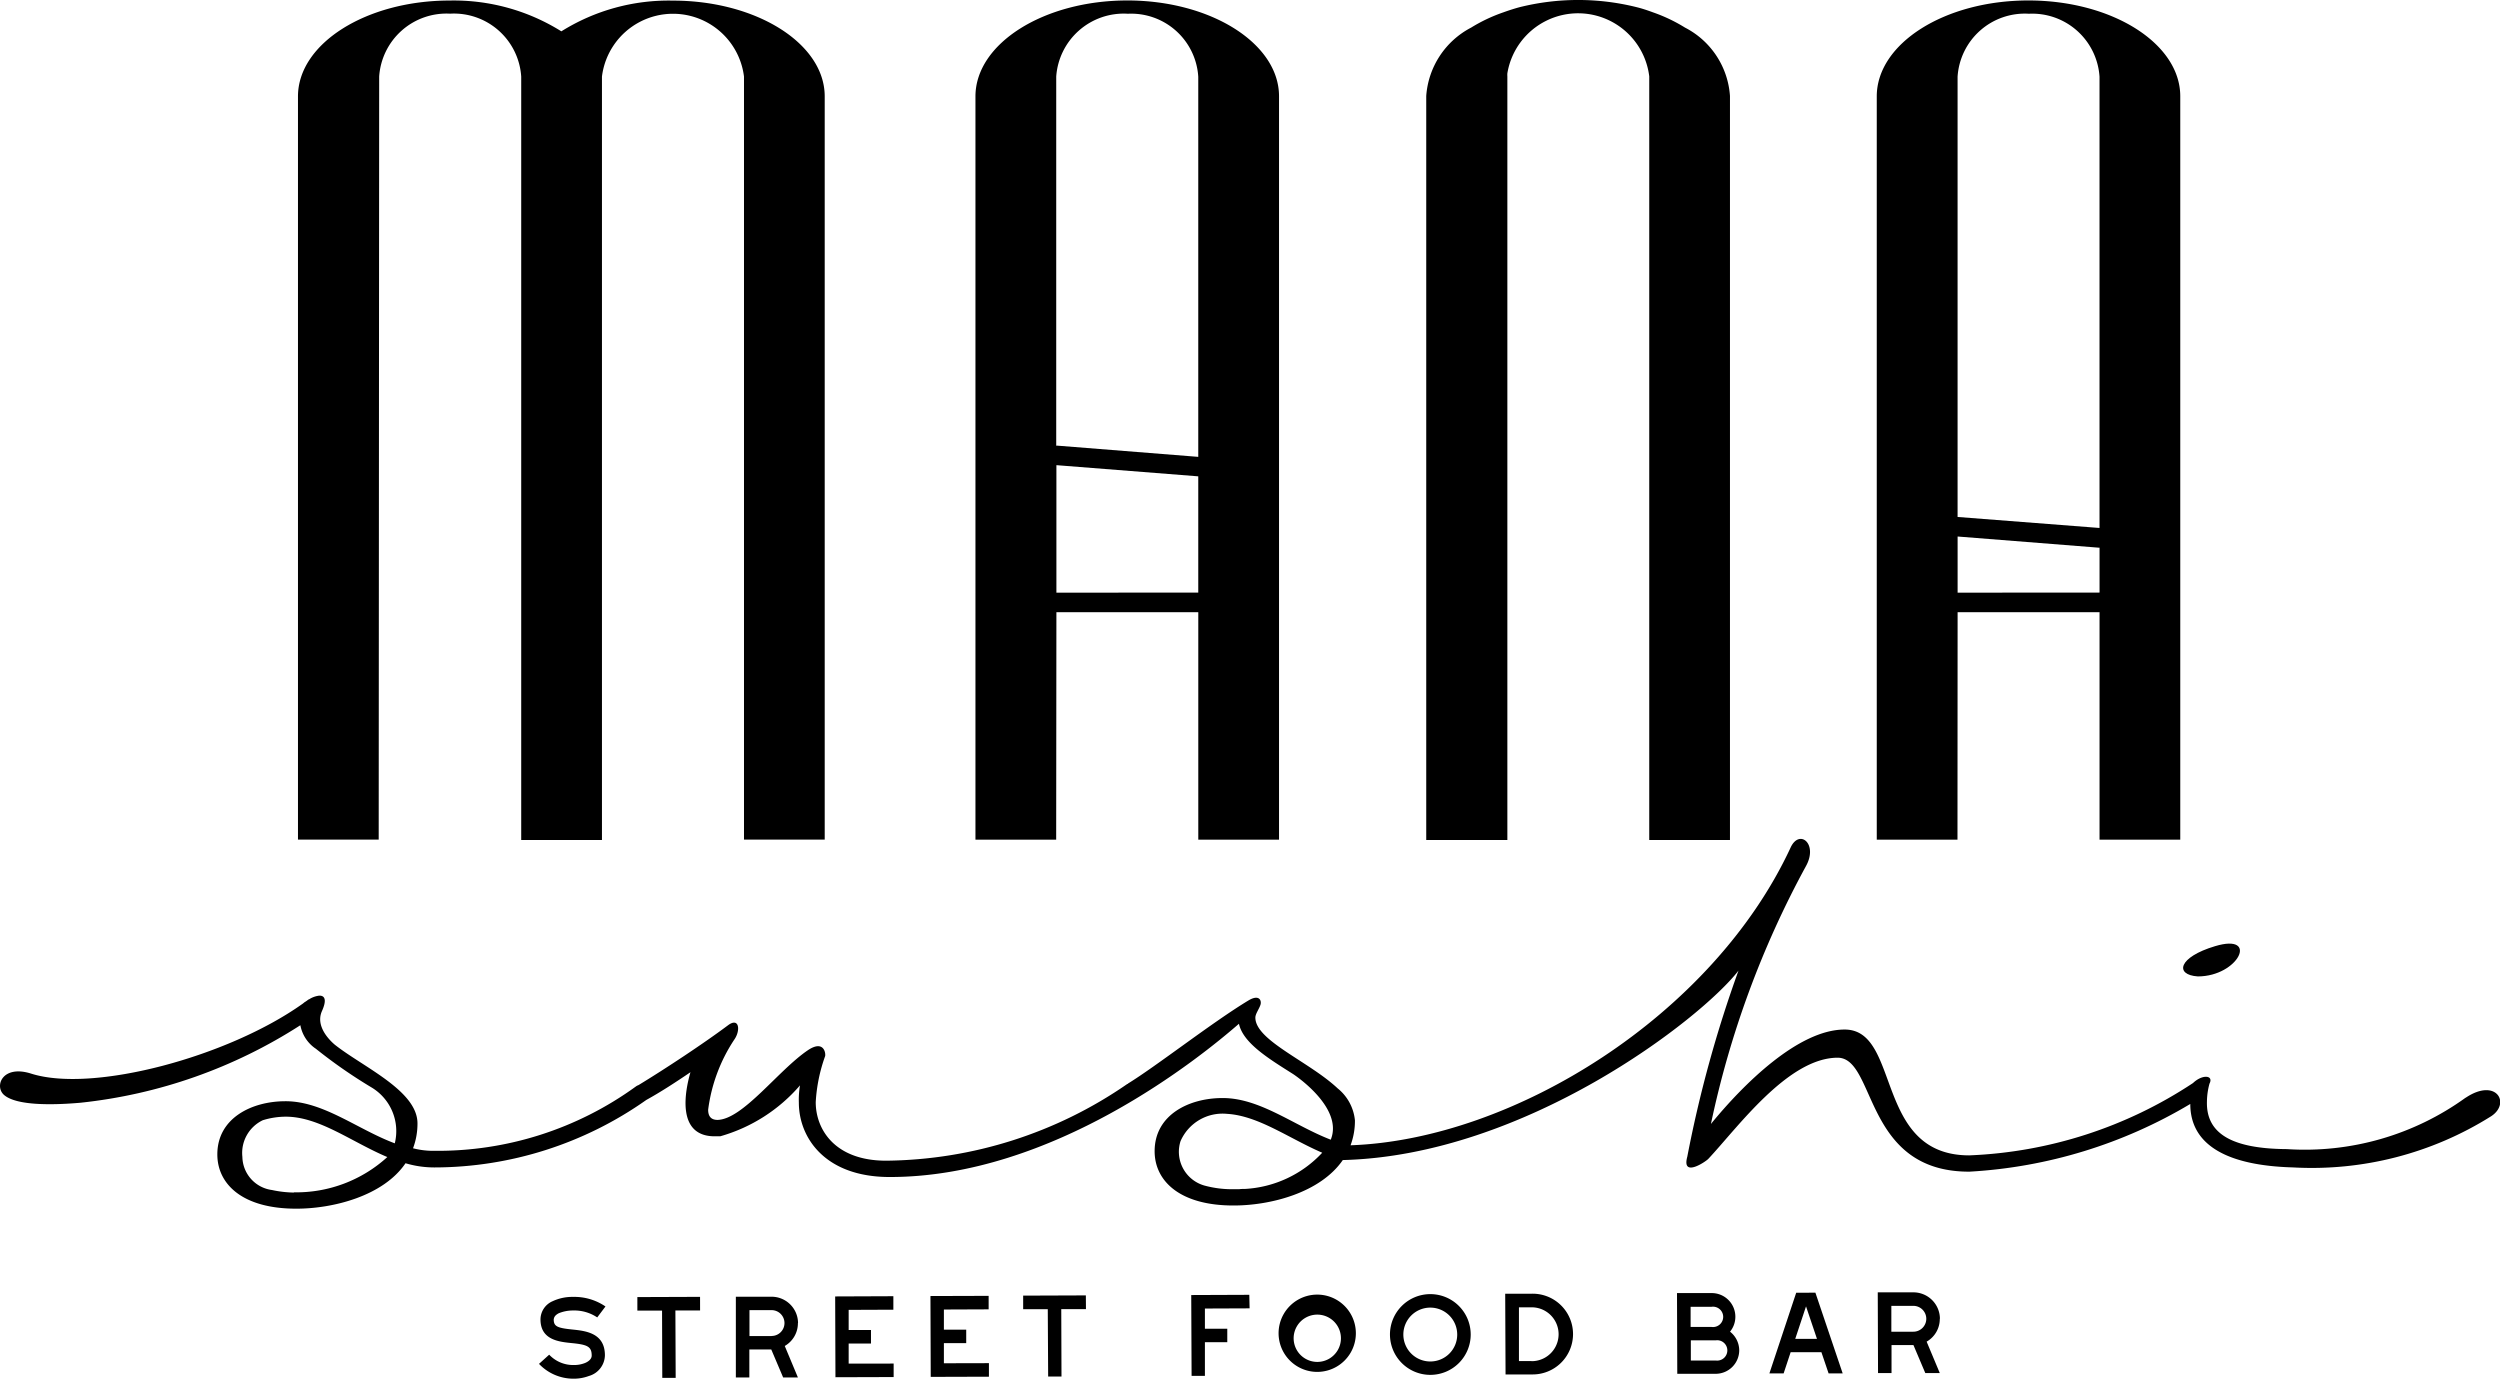 <?xml version="1.0" encoding="UTF-8"?>
<svg xmlns="http://www.w3.org/2000/svg" xmlns:xlink="http://www.w3.org/1999/xlink" id="Group_471" data-name="Group 471" width="98.213" height="54.159" viewBox="0 0 98.213 54.159">
  <defs>
    <clipPath id="clip-path">
      <rect id="Rectangle_148" data-name="Rectangle 148" width="98.213" height="54.159"></rect>
    </clipPath>
  </defs>
  <g id="Group_320" data-name="Group 320" transform="translate(0 0)" clip-path="url(#clip-path)">
    <path id="Path_1714" data-name="Path 1714" d="M70.133,24.065h5.574V33h3.172V3.795c0-2.073-2.678-3.763-5.959-3.763s-5.961,1.69-5.967,3.763V33h3.171Zm0-.768V18.29h.027l5.546.437v4.567ZM72.924.555a2.641,2.641,0,0,1,2.782,2.474V17.962l-5.528-.44h-.052V3.023a2.658,2.658,0,0,1,2.8-2.47Z" transform="translate(-28.632 -0.014)"></path>
    <path id="Path_1715" data-name="Path 1715" d="M131.993,24.065h5.576V33h3.171V3.795c0-2.073-2.675-3.763-5.965-3.763s-5.952,1.69-5.958,3.763V33h3.171Zm0-.768V21.091l5.522.437h.054v1.765ZM134.777.555a2.649,2.649,0,0,1,2.791,2.474V20.753h-.03l-5.546-.43V3.027A2.647,2.647,0,0,1,134.777.553Z" transform="translate(-55.088 -0.014)"></path>
    <path id="Path_1716" data-name="Path 1716" d="M23.643,3.024A2.65,2.65,0,0,1,26.432.552a2.649,2.649,0,0,1,2.791,2.472v29.99h3.172V3.024a2.811,2.811,0,0,1,5.58,0V33h3.171V3.8c0-2.073-2.682-3.761-5.963-3.761A7.945,7.945,0,0,0,30.8,1.246,7.965,7.965,0,0,0,26.416.036c-3.281,0-5.957,1.688-5.963,3.761V33h3.171Z" transform="translate(-8.747 -0.015)"></path>
    <path id="Path_1717" data-name="Path 1717" d="M101.081,20.03V3a.843.843,0,0,1,0-.12,2.816,2.816,0,0,1,5.574.12V33h3.171V3.77a3.267,3.267,0,0,0-1.765-2.685,6.325,6.325,0,0,0-1.26-.6c-.243-.09-.437-.152-.628-.2a9.5,9.5,0,0,0-4.622,0c-.19.052-.385.113-.627.2a6.329,6.329,0,0,0-1.267.6A3.291,3.291,0,0,0,97.894,3.77V33h3.187Z" transform="translate(-41.864 0)"></path>
    <path id="Path_1718" data-name="Path 1718" d="M37.766,89.661a1.457,1.457,0,0,1,.571-.111,1.613,1.613,0,0,1,.947.272l.324-.43a2.163,2.163,0,0,0-1.273-.376,1.815,1.815,0,0,0-.8.168.784.784,0,0,0-.48.716c0,.809.732.879,1.212.929.627.061.8.133.8.493,0,.17-.2.27-.288.3a1.135,1.135,0,0,1-.412.07,1.294,1.294,0,0,1-.97-.406l-.4.361a1.861,1.861,0,0,0,1.359.582,1.679,1.679,0,0,0,.6-.106.862.862,0,0,0,.63-.811c0-.884-.766-.961-1.28-1.015-.61-.061-.73-.129-.731-.4.011-.041.011-.139.192-.236" transform="translate(-15.822 -38.067)"></path>
    <path id="Path_1719" data-name="Path 1719" d="M46.21,89.012l-2.463.009,0,.53.97,0,.009,2.644h.526l-.011-2.647.97,0Z" transform="translate(-18.708 -38.065)"></path>
    <path id="Path_1720" data-name="Path 1720" d="M52.954,90.029A1.04,1.04,0,0,0,51.911,89h-1.4v3.172h.53v-1.1h.861l.467,1.1h.58l-.517-1.237a1.031,1.031,0,0,0,.517-.9m-1.035.512h-.868V89.527h.868a.507.507,0,1,1,0,1.015" transform="translate(-21.603 -38.058)"></path>
    <path id="Path_1721" data-name="Path 1721" d="M57.848,91.615l0-.79.877,0,0-.531-.877,0,0-.79,1.756-.007,0-.53-2.286.009.011,3.174,2.286-.007,0-.53Z" transform="translate(-24.508 -38.045)"></path>
    <path id="Path_1722" data-name="Path 1722" d="M64.383,91.591l0-.79.877,0,0-.531-.877,0,0-.79,1.758-.007,0-.53-2.286.007.011,3.176,2.286-.007,0-.532Z" transform="translate(-27.302 -38.035)"></path>
    <path id="Path_1723" data-name="Path 1723" d="M72.691,88.913l-2.463.009,0,.532.967,0L71.21,92.1l.524,0-.009-2.647.97,0Z" transform="translate(-30.033 -38.023)"></path>
    <path id="Path_1724" data-name="Path 1724" d="M84.045,88.873l-2.281.009.014,3.176.523,0,0-1.323.879,0,0-.53-.879,0,0-.793,1.756-.007Z" transform="translate(-34.966 -38.006)"></path>
    <path id="Path_1725" data-name="Path 1725" d="M89.225,88.858a1.518,1.518,0,1,0,.011,0h-.011m0,2.644a.929.929,0,1,1,.016,0Z" transform="translate(-37.483 -37.999)"></path>
    <path id="Path_1726" data-name="Path 1726" d="M96.99,88.826a1.586,1.586,0,1,0,1.586,1.585,1.586,1.586,0,0,0-1.586-1.585m0,2.646a1.058,1.058,0,1,1,1.056-1.061v0A1.056,1.056,0,0,1,97,91.472Z" transform="translate(-40.799 -37.986)"></path>
    <path id="Path_1727" data-name="Path 1727" d="M104.346,88.8h-1.033l.014,3.171h1.031a1.586,1.586,0,1,0-.011-3.171m0,2.646h-.494V89.334h.5a1.058,1.058,0,0,1,0,2.116h0Z" transform="translate(-44.181 -37.976)"></path>
    <path id="Path_1728" data-name="Path 1728" d="M117.19,90.268a.918.918,0,0,0,.208-.587.928.928,0,0,0-.931-.927h-1.362l.011,3.171h1.511A.926.926,0,0,0,117.55,91a.94.94,0,0,0-.36-.729m-1.55-.979h.827a.4.4,0,1,1,0,.793h-.827Zm.988,2.111h-.979v-.793h.981a.4.4,0,1,1,0,.793Z" transform="translate(-49.224 -37.955)"></path>
    <path id="Path_1729" data-name="Path 1729" d="M122.5,88.731,121.447,91.9h.559l.276-.834h1.208l.283.834h.553l-1.072-3.172Zm-.038,1.813.424-1.278.43,1.276Z" transform="translate(-51.936 -37.945)"></path>
    <path id="Path_1730" data-name="Path 1730" d="M131.33,89.738a1.042,1.042,0,0,0-1.042-1.035h-1.4l.011,3.172h.53v-1.1h.861l.466,1.1h.569l-.517-1.235a1.026,1.026,0,0,0,.517-.9m-1.035.51h-.868V89.234h.865a.507.507,0,1,1,0,1.015Z" transform="translate(-55.12 -37.933)"></path>
    <path id="Path_1731" data-name="Path 1731" d="M96.861,67.748a10.785,10.785,0,0,1-7.023,2.019c-2.127-.014-3.172-.591-3.138-1.865a2.786,2.786,0,0,1,.1-.707c.174-.333-.279-.376-.648-.023a17.15,17.15,0,0,1-8.788,2.841c-3.756,0-2.669-4.95-4.9-4.943-1.8,0-3.951,2.118-5.25,3.709A37.137,37.137,0,0,1,70.94,58.663c.5-.884-.247-1.493-.594-.746-3.061,6.6-10.886,11.473-17.289,11.7a2.761,2.761,0,0,0,.172-.977,1.841,1.841,0,0,0-.679-1.259C51.418,66.32,49.317,65.5,49.317,64.6c0-.145.145-.333.2-.5s-.046-.43-.476-.17c-1.411.852-3.636,2.594-4.737,3.267v.014a.025.025,0,0,0-.022,0,16.94,16.94,0,0,1-9.47,3.011c-2.021,0-2.766-1.235-2.766-2.3a6.369,6.369,0,0,1,.371-1.812c.025-.156-.082-.63-.68-.227-1.164.788-2.544,2.707-3.546,2.737-.28,0-.371-.168-.371-.4a6.471,6.471,0,0,1,1.024-2.751c.259-.362.2-.906-.254-.559-.949.709-2.467,1.712-3.507,2.343a.384.384,0,0,0-.107.057,13.257,13.257,0,0,1-7.918,2.524,3.135,3.135,0,0,1-.832-.1,2.745,2.745,0,0,0,.175-.976c0-1.287-2.13-2.206-3.251-3.095-.179-.152-.775-.714-.5-1.323.319-.714-.161-.594-.161-.594a.928.928,0,0,0-.356.143h-.015a1.173,1.173,0,0,1-.156.109l-.061.05C8.974,66.139,3.645,67.573,1.219,66.8c-1.133-.358-1.454.505-1.054.845.489.412,1.856.4,3,.3A19.793,19.793,0,0,0,11.8,64.9a1.427,1.427,0,0,0,.582.907.1.1,0,0,1,.021.013,19.64,19.64,0,0,0,2.186,1.52,2,2,0,0,1,.92,2.2c-1.466-.548-2.814-1.66-4.3-1.654-1.3,0-2.671.65-2.671,2.089,0,1.169.99,2.139,3.115,2.132,1.418,0,3.4-.492,4.278-1.785a3.954,3.954,0,0,0,1.133.165,14.468,14.468,0,0,0,8.326-2.651c.574-.317,1.146-.691,1.735-1.09-.211.727-.582,2.565,1.013,2.517h.159a6.46,6.46,0,0,0,3.131-2,3.377,3.377,0,0,0-.045.679c0,1.359,1.01,2.916,3.553,2.921,6.438.011,12.234-4.715,13.736-6.02.165.761,1.172,1.371,2.121,1.971.091.059,1.994,1.332,1.486,2.583-1.445-.555-2.78-1.643-4.257-1.636-1.3,0-2.662.652-2.662,2.089,0,1.165.988,2.139,3.115,2.132,1.418,0,3.387-.492,4.277-1.785,7.162-.177,14.074-5.542,15.545-7.442a48.276,48.276,0,0,0-2.012,7.313c-.227.832.714.2.825.084,1.144-1.217,3.124-3.969,5.079-3.976,1.522,0,1.011,4.492,5.184,4.477a19.008,19.008,0,0,0,8.673-2.66c0,1.643,1.495,2.422,4.028,2.493a13.239,13.239,0,0,0,7.791-2.01c.782-.509.2-1.529-1-.727M11.547,71.474a4.376,4.376,0,0,1-.863-.1,1.337,1.337,0,0,1-1.162-1.3,1.425,1.425,0,0,1,.8-1.441,3.078,3.078,0,0,1,.906-.14c1.319,0,2.585.995,3.988,1.586a5.309,5.309,0,0,1-3.666,1.386M48.9,71.332a1.419,1.419,0,0,0-.227.011h-.227a4.16,4.16,0,0,1-1.133-.145,1.379,1.379,0,0,1-.936-1.742,1.8,1.8,0,0,1,1.829-1.074c1.232.073,2.429.963,3.738,1.527A4.482,4.482,0,0,1,48.9,71.332" transform="translate(0 -24.624)"></path>
    <path id="Path_1732" data-name="Path 1732" d="M150.421,66.056c1.6,0,2.424-1.713.679-1.189-1.45.433-1.6,1.128-.679,1.189" transform="translate(-64.079 -27.697)"></path>
  </g>
</svg>
